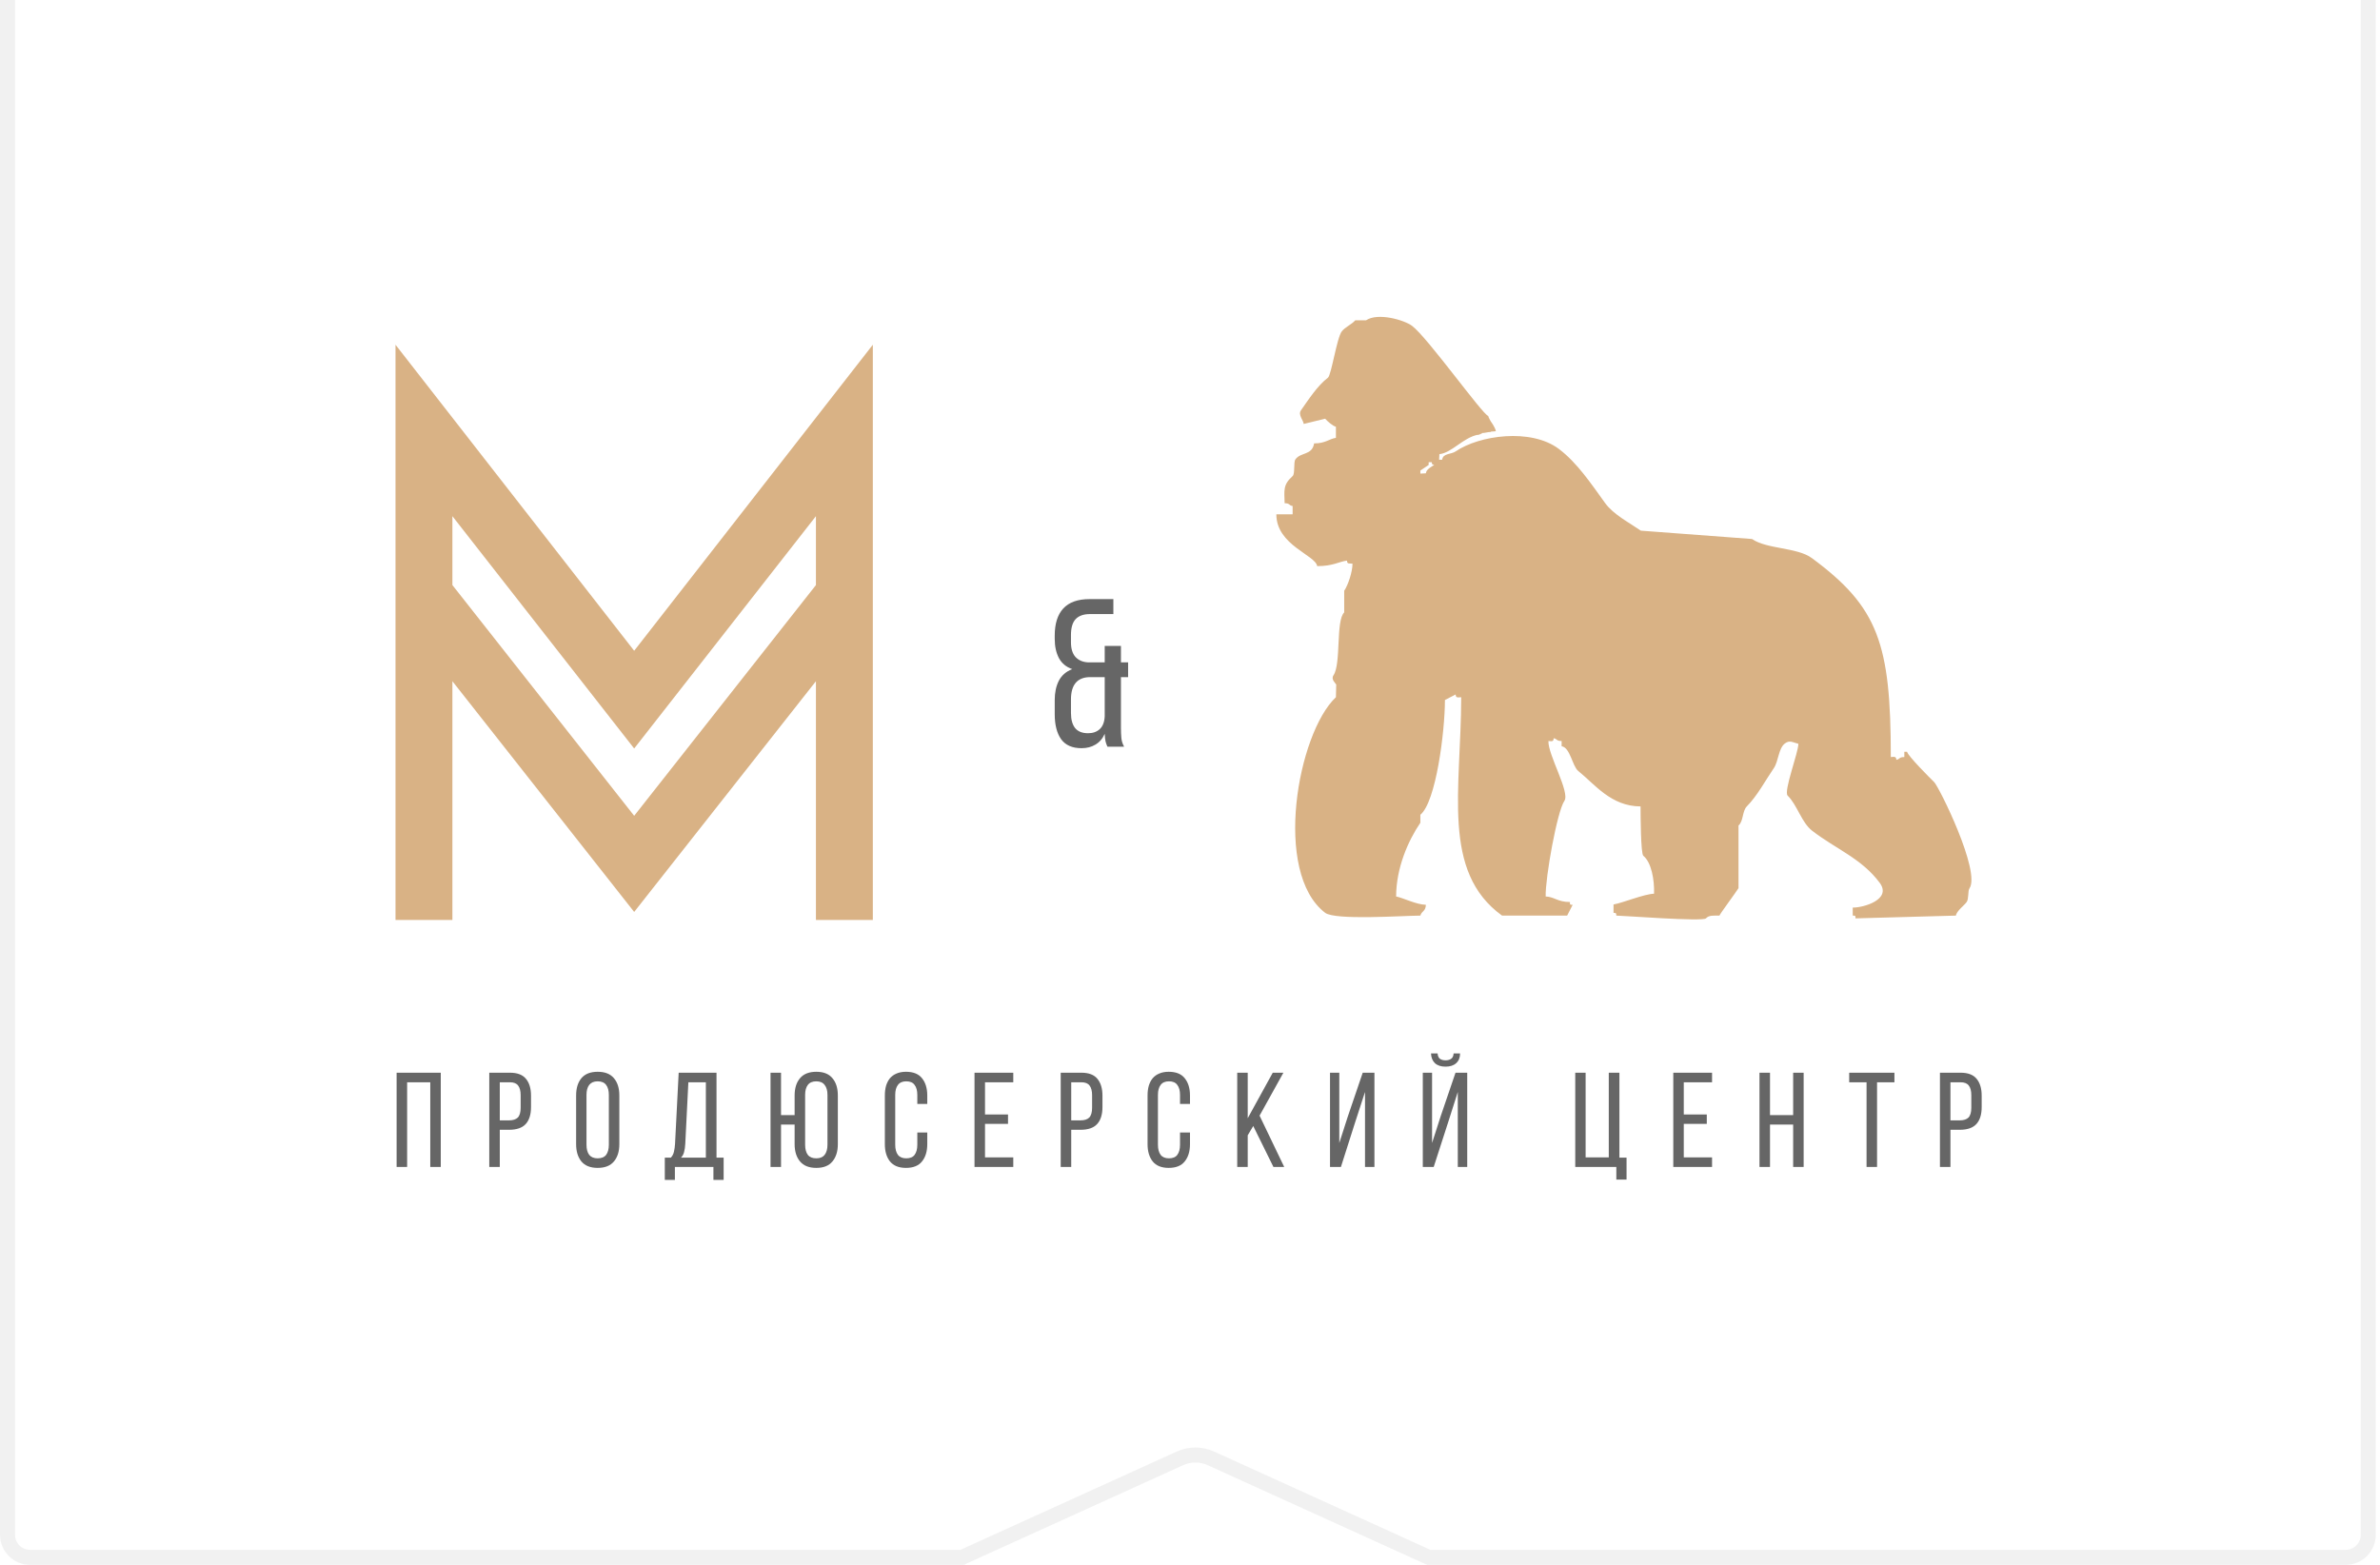 <?xml version="1.0" encoding="UTF-8"?> <svg xmlns="http://www.w3.org/2000/svg" width="146" height="96" viewBox="0 0 146 96" fill="none"> <path fill-rule="evenodd" clip-rule="evenodd" d="M24.262 56.437H27.752V41.791L38.903 55.946L50.053 41.791V56.437H53.544V21.148L38.903 39.923L24.262 21.148V56.437ZM50.053 31.666V35.893L38.903 50.048L27.752 35.893V31.666L38.903 45.919L50.053 31.666Z" fill="#D9B285"></path> <path opacity="0.6" d="M66.862 37.672C66.474 37.672 66.181 37.776 65.983 37.983C65.793 38.19 65.698 38.513 65.698 38.953V39.406C65.698 39.794 65.789 40.091 65.97 40.298C66.16 40.505 66.418 40.617 66.746 40.635H67.768V39.626H68.764V40.635H69.204V41.54H68.764V44.658C68.764 44.882 68.773 45.089 68.79 45.279C68.807 45.46 68.864 45.637 68.958 45.81H67.936C67.885 45.697 67.846 45.59 67.82 45.486C67.794 45.374 67.777 45.219 67.768 45.02C67.639 45.314 67.449 45.534 67.199 45.68C66.957 45.827 66.673 45.9 66.345 45.9C65.776 45.9 65.358 45.715 65.09 45.344C64.831 44.973 64.702 44.464 64.702 43.817V42.938C64.702 42.489 64.784 42.101 64.948 41.773C65.12 41.437 65.396 41.195 65.776 41.049C65.405 40.919 65.133 40.695 64.961 40.376C64.788 40.048 64.702 39.656 64.702 39.199V38.992C64.702 38.267 64.874 37.715 65.219 37.336C65.573 36.948 66.112 36.754 66.837 36.754H68.299V37.672H66.862ZM66.824 41.54C66.073 41.566 65.698 42.023 65.698 42.912V43.74C65.698 44.145 65.784 44.456 65.957 44.671C66.129 44.878 66.392 44.982 66.746 44.982C67.039 44.982 67.276 44.9 67.458 44.736C67.647 44.563 67.751 44.3 67.768 43.947V41.54H66.824Z" fill="black"></path> <path opacity="0.6" d="M24.975 66.395V71.59H24.33V65.808H27.039V71.59H26.395V66.395H24.975ZM31.278 65.808C31.735 65.808 32.065 65.935 32.269 66.188C32.473 66.436 32.575 66.78 32.575 67.221V67.915C32.575 68.377 32.464 68.727 32.244 68.963C32.029 69.195 31.691 69.31 31.228 69.31H30.659V71.59H30.014V65.808H31.278ZM31.228 68.732C31.471 68.732 31.649 68.674 31.765 68.559C31.881 68.438 31.939 68.237 31.939 67.956V67.188C31.939 66.924 31.886 66.725 31.782 66.593C31.683 66.461 31.515 66.395 31.278 66.395H30.659V68.732H31.228ZM35.342 67.204C35.342 66.758 35.45 66.406 35.664 66.147C35.885 65.883 36.218 65.751 36.664 65.751C37.109 65.751 37.443 65.883 37.663 66.147C37.883 66.406 37.993 66.758 37.993 67.204V70.194C37.993 70.635 37.883 70.987 37.663 71.251C37.443 71.516 37.109 71.648 36.664 71.648C36.218 71.648 35.885 71.516 35.664 71.251C35.45 70.987 35.342 70.635 35.342 70.194V67.204ZM35.978 70.227C35.978 70.491 36.033 70.698 36.143 70.847C36.259 70.99 36.432 71.061 36.664 71.061C36.9 71.061 37.074 70.99 37.184 70.847C37.294 70.698 37.349 70.491 37.349 70.227V67.171C37.349 66.907 37.294 66.703 37.184 66.56C37.074 66.411 36.9 66.337 36.664 66.337C36.432 66.337 36.259 66.411 36.143 66.56C36.033 66.703 35.978 66.907 35.978 67.171V70.227ZM43.764 72.383V71.59H41.401V72.383H40.782V71.02H41.154C41.253 70.91 41.316 70.786 41.344 70.648C41.377 70.511 41.399 70.354 41.41 70.177L41.633 65.808H43.954V71.02H44.391V72.383H43.764ZM42.038 70.169C42.026 70.379 42.002 70.549 41.963 70.681C41.93 70.814 41.867 70.926 41.773 71.02H43.301V66.395H42.227L42.038 70.169ZM50.076 65.751C50.522 65.751 50.852 65.883 51.067 66.147C51.287 66.406 51.397 66.758 51.397 67.204V70.194C51.397 70.635 51.287 70.987 51.067 71.251C50.852 71.516 50.522 71.648 50.076 71.648C49.63 71.648 49.297 71.516 49.076 71.251C48.856 70.987 48.746 70.635 48.746 70.194V68.988H47.912V71.59H47.268V65.808H47.912V68.41H48.746V67.204C48.746 66.758 48.856 66.406 49.076 66.147C49.297 65.883 49.63 65.751 50.076 65.751ZM50.076 66.337C49.839 66.337 49.666 66.411 49.555 66.56C49.445 66.703 49.39 66.907 49.39 67.171V70.227C49.39 70.491 49.445 70.698 49.555 70.847C49.666 70.99 49.839 71.061 50.076 71.061C50.307 71.061 50.478 70.99 50.588 70.847C50.703 70.698 50.761 70.491 50.761 70.227V67.171C50.761 66.907 50.703 66.703 50.588 66.56C50.478 66.411 50.307 66.337 50.076 66.337ZM55.578 65.751C56.024 65.751 56.351 65.883 56.561 66.147C56.775 66.411 56.883 66.764 56.883 67.204V67.725H56.272V67.171C56.272 66.907 56.217 66.703 56.106 66.56C56.002 66.411 55.831 66.337 55.594 66.337C55.363 66.337 55.192 66.411 55.082 66.56C54.972 66.703 54.917 66.907 54.917 67.171V70.227C54.917 70.491 54.972 70.698 55.082 70.847C55.192 70.99 55.363 71.061 55.594 71.061C55.831 71.061 56.002 70.99 56.106 70.847C56.217 70.698 56.272 70.491 56.272 70.227V69.475H56.883V70.194C56.883 70.635 56.775 70.987 56.561 71.251C56.351 71.516 56.024 71.648 55.578 71.648C55.137 71.648 54.81 71.516 54.595 71.251C54.386 70.987 54.281 70.635 54.281 70.194V67.204C54.281 66.984 54.306 66.786 54.355 66.61C54.41 66.428 54.49 66.274 54.595 66.147C54.705 66.02 54.84 65.924 55 65.858C55.165 65.787 55.358 65.751 55.578 65.751ZM61.837 68.369V68.947H60.425V71.004H62.159V71.59H59.781V65.808H62.159V66.395H60.425V68.369H61.837ZM66.333 65.808C66.79 65.808 67.12 65.935 67.324 66.188C67.528 66.436 67.63 66.78 67.63 67.221V67.915C67.63 68.377 67.519 68.727 67.299 68.963C67.085 69.195 66.746 69.31 66.283 69.31H65.714V71.59H65.069V65.808H66.333ZM66.283 68.732C66.526 68.732 66.705 68.674 66.82 68.559C66.936 68.438 66.994 68.237 66.994 67.956V67.188C66.994 66.924 66.941 66.725 66.837 66.593C66.738 66.461 66.57 66.395 66.333 66.395H65.714V68.732H66.283ZM71.694 65.751C72.14 65.751 72.468 65.883 72.677 66.147C72.891 66.411 72.999 66.764 72.999 67.204V67.725H72.388V67.171C72.388 66.907 72.333 66.703 72.222 66.56C72.118 66.411 71.947 66.337 71.71 66.337C71.479 66.337 71.308 66.411 71.198 66.56C71.088 66.703 71.033 66.907 71.033 67.171V70.227C71.033 70.491 71.088 70.698 71.198 70.847C71.308 70.99 71.479 71.061 71.71 71.061C71.947 71.061 72.118 70.99 72.222 70.847C72.333 70.698 72.388 70.491 72.388 70.227V69.475H72.999V70.194C72.999 70.635 72.891 70.987 72.677 71.251C72.468 71.516 72.14 71.648 71.694 71.648C71.253 71.648 70.926 71.516 70.711 71.251C70.502 70.987 70.397 70.635 70.397 70.194V67.204C70.397 66.984 70.422 66.786 70.472 66.61C70.527 66.428 70.606 66.274 70.711 66.147C70.821 66.02 70.956 65.924 71.116 65.858C71.281 65.787 71.474 65.751 71.694 65.751ZM76.88 69.079L76.541 69.649V71.59H75.897V65.808H76.541V68.6L78.077 65.808H78.73L77.268 68.443L78.779 71.59H78.118L76.88 69.079ZM83.108 68.922L82.258 71.59H81.589V65.808H82.159V70.12L82.671 68.526L83.596 65.808H84.314V71.59H83.736V66.99L83.108 68.922ZM89.568 64.627C89.568 64.881 89.489 65.079 89.329 65.222C89.175 65.365 88.957 65.437 88.677 65.437C88.396 65.437 88.178 65.365 88.024 65.222C87.875 65.079 87.796 64.881 87.784 64.627H88.189C88.2 64.787 88.25 64.897 88.338 64.958C88.426 65.018 88.539 65.049 88.677 65.049C88.814 65.049 88.927 65.018 89.015 64.958C89.109 64.897 89.161 64.787 89.172 64.627H89.568ZM88.85 68.806L87.95 71.59H87.281V65.808H87.85V70.12L88.387 68.451L89.288 65.808H90.006V71.59H89.428V66.99L88.85 68.806ZM99.153 72.366V71.59H96.633V65.808H97.269V71.004H98.69V65.808H99.342V71.02H99.78V72.366H99.153ZM104.703 68.369V68.947H103.291V71.004H105.025V71.59H102.647V65.808H105.025V66.395H103.291V68.369H104.703ZM108.58 68.988V71.59H107.935V65.808H108.58V68.41H110V65.808H110.644V71.59H110V68.988H108.58ZM114.503 71.59V66.395H113.438V65.808H116.213V66.395H115.147V71.59H114.503ZM120.268 65.808C120.725 65.808 121.056 65.935 121.259 66.188C121.463 66.436 121.565 66.78 121.565 67.221V67.915C121.565 68.377 121.455 68.727 121.235 68.963C121.02 69.195 120.681 69.31 120.219 69.31H119.649V71.59H119.005V65.808H120.268ZM120.219 68.732C120.461 68.732 120.64 68.674 120.756 68.559C120.871 68.438 120.929 68.237 120.929 67.956V67.188C120.929 66.924 120.877 66.725 120.772 66.593C120.673 66.461 120.505 66.395 120.268 66.395H119.649V68.732H120.219Z" fill="black"></path> <path fill-rule="evenodd" clip-rule="evenodd" d="M115.991 46.444C116.207 46.424 116.32 46.4 116.33 46.614C116.56 46.571 116.483 46.443 116.82 46.444C116.82 46.337 116.82 46.23 116.82 46.122C116.877 46.122 116.933 46.122 116.99 46.122C117.022 46.356 118.405 47.744 118.648 47.977C118.949 48.267 121.523 53.472 120.814 54.505C120.708 54.659 120.783 55.142 120.644 55.337C120.487 55.559 120.023 55.885 119.985 56.17C117.932 56.227 115.878 56.284 113.825 56.34C113.824 56.171 113.825 56.17 113.655 56.17C113.655 56.006 113.655 55.842 113.655 55.678C114.318 55.689 116.062 55.179 115.313 54.164C114.215 52.676 112.63 52.093 111.169 50.967C110.508 50.457 110.258 49.395 109.662 48.809C109.401 48.553 110.319 46.176 110.321 45.63C109.995 45.558 109.797 45.379 109.492 45.611C109.095 45.914 109.106 46.7 108.814 47.125C108.306 47.865 107.797 48.828 107.156 49.472C106.872 49.764 106.958 50.375 106.648 50.645C106.648 51.925 106.648 53.206 106.648 54.486C106.512 54.714 105.492 56.086 105.48 56.17C105.095 56.17 104.831 56.142 104.651 56.34C104.462 56.549 99.507 56.17 99.15 56.17C99.146 56.002 99.148 56.017 98.981 56C98.981 55.829 98.981 55.659 98.981 55.489C99.596 55.374 100.839 54.852 101.467 54.827C101.497 53.97 101.3 52.899 100.808 52.499C100.651 52.365 100.639 50.012 100.639 49.472C98.831 49.465 97.845 48.128 96.814 47.296C96.457 47.006 96.32 45.85 95.797 45.782C95.797 45.675 95.797 45.567 95.797 45.46C95.46 45.461 95.536 45.326 95.307 45.29C95.305 45.51 95.197 45.473 94.987 45.46C94.957 46.314 96.326 48.604 95.967 49.131C95.521 49.785 94.792 53.836 94.818 54.997C95.347 55.016 95.549 55.337 96.306 55.337C96.307 55.507 96.306 55.508 96.475 55.508C96.362 55.728 96.249 55.949 96.136 56.17C94.805 56.17 93.474 56.17 92.143 56.17C88.404 53.474 89.629 48.433 89.637 42.773C89.426 42.787 89.299 42.827 89.298 42.603C89.078 42.717 88.859 42.83 88.639 42.944C88.638 44.884 88.091 49.197 87.132 49.983C87.132 50.147 87.132 50.31 87.132 50.474C86.376 51.586 85.65 53.244 85.644 54.997C86.093 55.086 86.863 55.491 87.471 55.508C87.453 55.926 87.213 55.874 87.132 56.17C86.017 56.178 81.916 56.466 81.292 56C78.064 53.528 79.6 44.985 81.951 42.773C81.958 42.515 81.964 42.256 81.97 41.997C81.949 41.932 81.627 41.686 81.801 41.43C82.281 40.721 81.935 38.078 82.46 37.57C82.46 37.128 82.46 36.687 82.46 36.245C82.7 35.883 82.967 35.082 82.969 34.58C82.783 34.55 82.636 34.632 82.63 34.391C82.122 34.457 81.785 34.73 80.802 34.731C80.703 34.051 78.294 33.445 78.297 31.552C78.752 31.554 78.841 31.554 79.295 31.552C79.295 31.382 79.295 31.212 79.295 31.042C79.047 31.009 79.145 30.872 78.805 30.871C78.786 30.074 78.694 29.744 79.295 29.206C79.452 29.066 79.343 28.357 79.465 28.184C79.791 27.723 80.49 27.952 80.614 27.201C81.31 27.203 81.527 26.927 81.951 26.86C81.951 26.633 81.951 26.406 81.951 26.179C81.765 26.141 81.418 25.834 81.292 25.687C80.853 25.794 80.413 25.901 79.973 26.008C79.963 25.79 79.614 25.452 79.804 25.176C80.275 24.506 80.815 23.665 81.462 23.17C81.672 23.009 82.004 20.732 82.309 20.332C82.518 20.059 82.91 19.912 83.138 19.651C83.358 19.651 83.578 19.651 83.797 19.651C84.522 19.162 86.131 19.625 86.623 19.991C87.557 20.685 90.963 25.456 91.295 25.516C91.295 25.578 91.446 25.842 91.446 25.842C91.446 25.842 91.696 26.172 91.762 26.436C91.756 26.487 91.452 26.45 91.446 26.5C91.226 26.507 91.124 26.562 90.904 26.568C90.898 26.669 90.778 26.57 90.772 26.671C90.734 26.62 90.692 26.721 90.654 26.671C89.742 26.858 89.078 27.768 88.3 27.863C88.293 27.976 88.287 28.09 88.281 28.203C88.344 28.203 88.406 28.203 88.469 28.203C88.52 27.796 89.019 27.885 89.298 27.692C90.735 26.704 93.912 26.252 95.628 27.541C96.758 28.39 97.633 29.714 98.472 30.871C98.975 31.564 99.948 32.064 100.657 32.555C102.93 32.726 105.204 32.896 107.477 33.066C108.382 33.696 110.246 33.572 111.15 34.239C115.218 37.246 115.991 39.48 115.991 46.444ZM87.64 28.355C87.64 28.411 87.64 28.468 87.64 28.525C87.471 28.639 87.301 28.752 87.132 28.866C87.132 28.929 87.132 28.992 87.132 29.055C87.245 29.049 87.358 29.042 87.471 29.036C87.486 28.785 87.828 28.629 87.98 28.525C87.845 28.475 87.861 28.528 87.829 28.355C87.766 28.355 87.703 28.355 87.64 28.355Z" fill="#D9B285"></path> <path opacity="0.06" d="M0.461 -9.155C0.461 -9.919 1.081 -10.539 1.845 -10.539H143.897C144.661 -10.539 145.28 -9.919 145.28 -9.155V94.155C145.28 94.919 144.661 95.539 143.897 95.539H87.644L74.286 89.47C73.68 89.195 72.984 89.195 72.378 89.47L59.02 95.539H1.845C1.081 95.539 0.461 94.919 0.461 94.155V-9.155Z" stroke="#1E1E1E" stroke-width="0.922"></path> </svg> 